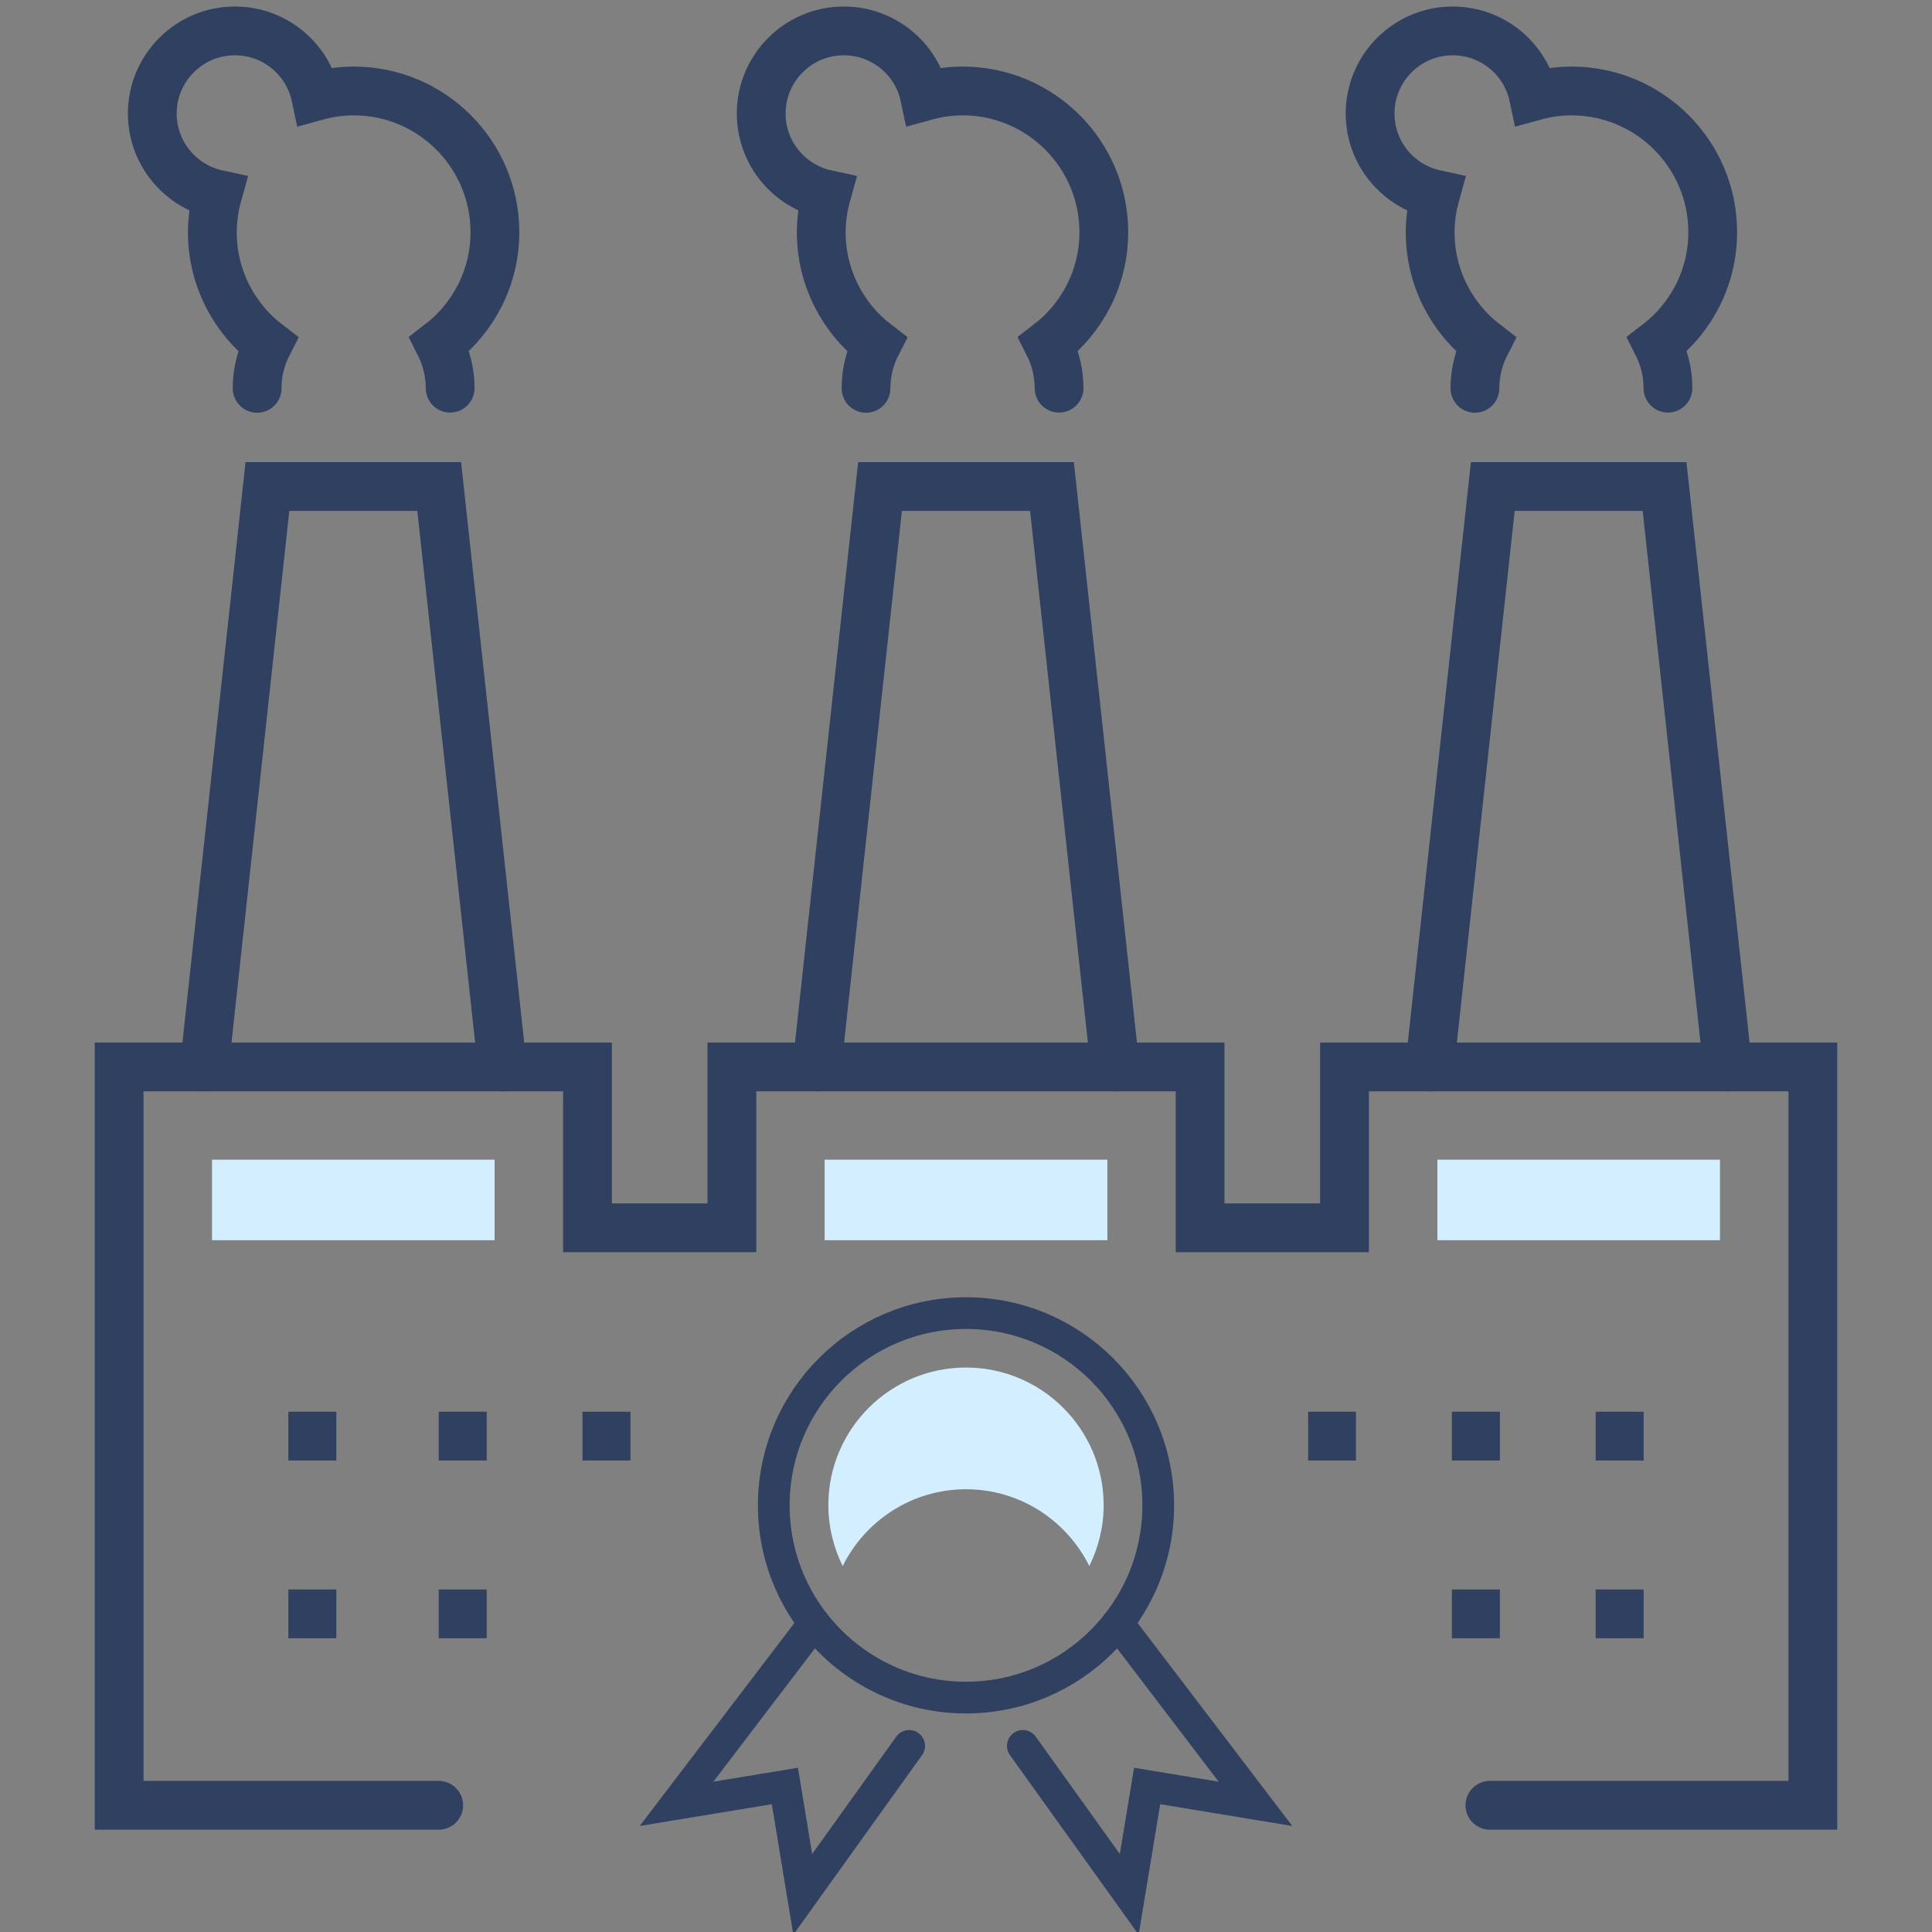<?xml version="1.0" encoding="UTF-8"?>
<svg id="a" data-name="Icon Set" xmlns="http://www.w3.org/2000/svg" viewBox="0 0 120 120">
  <rect x="0" y="0" width="120" height="120" fill="#808080" stroke="none"/>
  <defs>
    <style>
      .b, .c {
        stroke-linecap: round;
      }

      .b, .c, .d {
        fill: none;
        stroke: #304060;
        stroke-miterlimit: 10;
      }

      .b, .d {
        stroke-width: 3.03px;
      }

      .c {
        stroke-width: 1.97px;
      }

      .e {
        fill: #d3efff;
        stroke-width: 0px;
      }
    </style>
  </defs>
  <g>
    <path class="b" d="m27.96,24.11c0-.99-.24-1.91-.66-2.74,2.09-1.6,3.44-4.12,3.44-6.95,0-4.84-3.93-8.77-8.77-8.77-.82,0-1.6.12-2.36.33-.49-2.32-2.55-4.06-5.02-4.06-2.83,0-5.13,2.3-5.13,5.13,0,2.47,1.74,4.52,4.06,5.02-.21.75-.33,1.54-.33,2.36,0,2.83,1.35,5.35,3.44,6.95-.42.82-.66,1.75-.66,2.74"/>
    <path class="b" d="m65.78,24.11c0-.99-.24-1.91-.66-2.74,2.09-1.6,3.44-4.12,3.44-6.95,0-4.84-3.93-8.77-8.77-8.77-.82,0-1.6.12-2.36.33-.49-2.32-2.55-4.06-5.02-4.06-2.83,0-5.13,2.3-5.13,5.13,0,2.47,1.74,4.52,4.06,5.02-.21.75-.33,1.54-.33,2.36,0,2.83,1.35,5.35,3.44,6.95-.42.82-.66,1.75-.66,2.74"/>
    <path class="b" d="m103.6,24.11c0-.99-.24-1.91-.66-2.74,2.09-1.6,3.44-4.12,3.44-6.95,0-4.84-3.93-8.77-8.77-8.77-.82,0-1.6.12-2.36.33-.49-2.32-2.55-4.06-5.02-4.06-2.83,0-5.13,2.3-5.13,5.13,0,2.47,1.74,4.52,4.06,5.02-.21.75-.33,1.54-.33,2.36,0,2.83,1.35,5.35,3.44,6.95-.42.82-.66,1.75-.66,2.74"/>
    <line class="d" x1="27.25" y1="89.2" x2="30.23" y2="89.2"/>
    <line class="d" x1="17.91" y1="89.2" x2="20.89" y2="89.2"/>
    <line class="d" x1="36.18" y1="89.2" x2="39.16" y2="89.2"/>
    <line class="d" x1="81.25" y1="89.2" x2="84.22" y2="89.2"/>
    <line class="d" x1="90.18" y1="89.2" x2="93.16" y2="89.2"/>
    <line class="d" x1="99.11" y1="89.2" x2="102.09" y2="89.2"/>
    <line class="d" x1="27.25" y1="100.24" x2="30.23" y2="100.24"/>
    <line class="d" x1="17.91" y1="100.24" x2="20.89" y2="100.24"/>
    <line class="d" x1="90.18" y1="100.24" x2="93.16" y2="100.24"/>
    <line class="d" x1="99.11" y1="100.24" x2="102.09" y2="100.24"/>
    <polyline class="b" points="107.31 66.27 103.39 30.22 98.05 30.22 92.72 30.22 88.8 66.27"/>
    <polyline class="b" points="69.26 66.27 65.34 30.22 60 30.22 54.66 30.22 50.74 66.27"/>
    <polyline class="b" points="31.2 66.27 27.28 30.22 21.95 30.22 16.61 30.22 12.69 66.27"/>
    <polyline class="b" points="92.54 112.13 112.6 112.13 112.6 76.26 112.6 66.27 83.51 66.27 83.51 76.26 74.54 76.26 74.54 66.27 45.46 66.27 45.46 76.26 36.49 76.26 36.49 66.27 7.4 66.27 7.4 76.26 7.4 112.13 27.25 112.13"/>
    <polygon class="e" points="106.83 72.03 89.28 72.03 89.28 74.15 89.28 77.03 106.83 77.03 106.83 74.15 106.83 72.03"/>
    <polygon class="e" points="68.78 72.03 51.22 72.03 51.22 74.15 51.22 77.03 68.78 77.03 68.78 74.15 68.78 72.03"/>
    <polygon class="e" points="30.72 72.03 13.17 72.03 13.17 74.15 13.17 77.03 30.72 77.03 30.72 74.15 30.72 72.03"/>
  </g>
  <g>
    <path class="c" d="m71.94,93.5c0-6.6-5.35-11.94-11.94-11.94s-11.94,5.35-11.94,11.94,5.35,11.94,11.94,11.94,11.94-5.35,11.94-11.94Z"/>
    <path class="e" d="m60,92.5c3.36,0,6.26,1.95,7.66,4.77.56-1.14.89-2.42.89-3.78,0-4.71-3.83-8.55-8.55-8.55s-8.55,3.83-8.55,8.55c0,1.36.33,2.64.89,3.78,1.4-2.82,4.3-4.77,7.66-4.77Z"/>
    <polyline class="c" points="69.43 100.82 77.98 112.04 71.25 110.93 70.14 117.66 63.53 108.44"/>
    <polyline class="c" points="50.57 100.82 42.02 112.04 48.75 110.93 49.86 117.66 56.47 108.44"/>
  </g>
</svg>